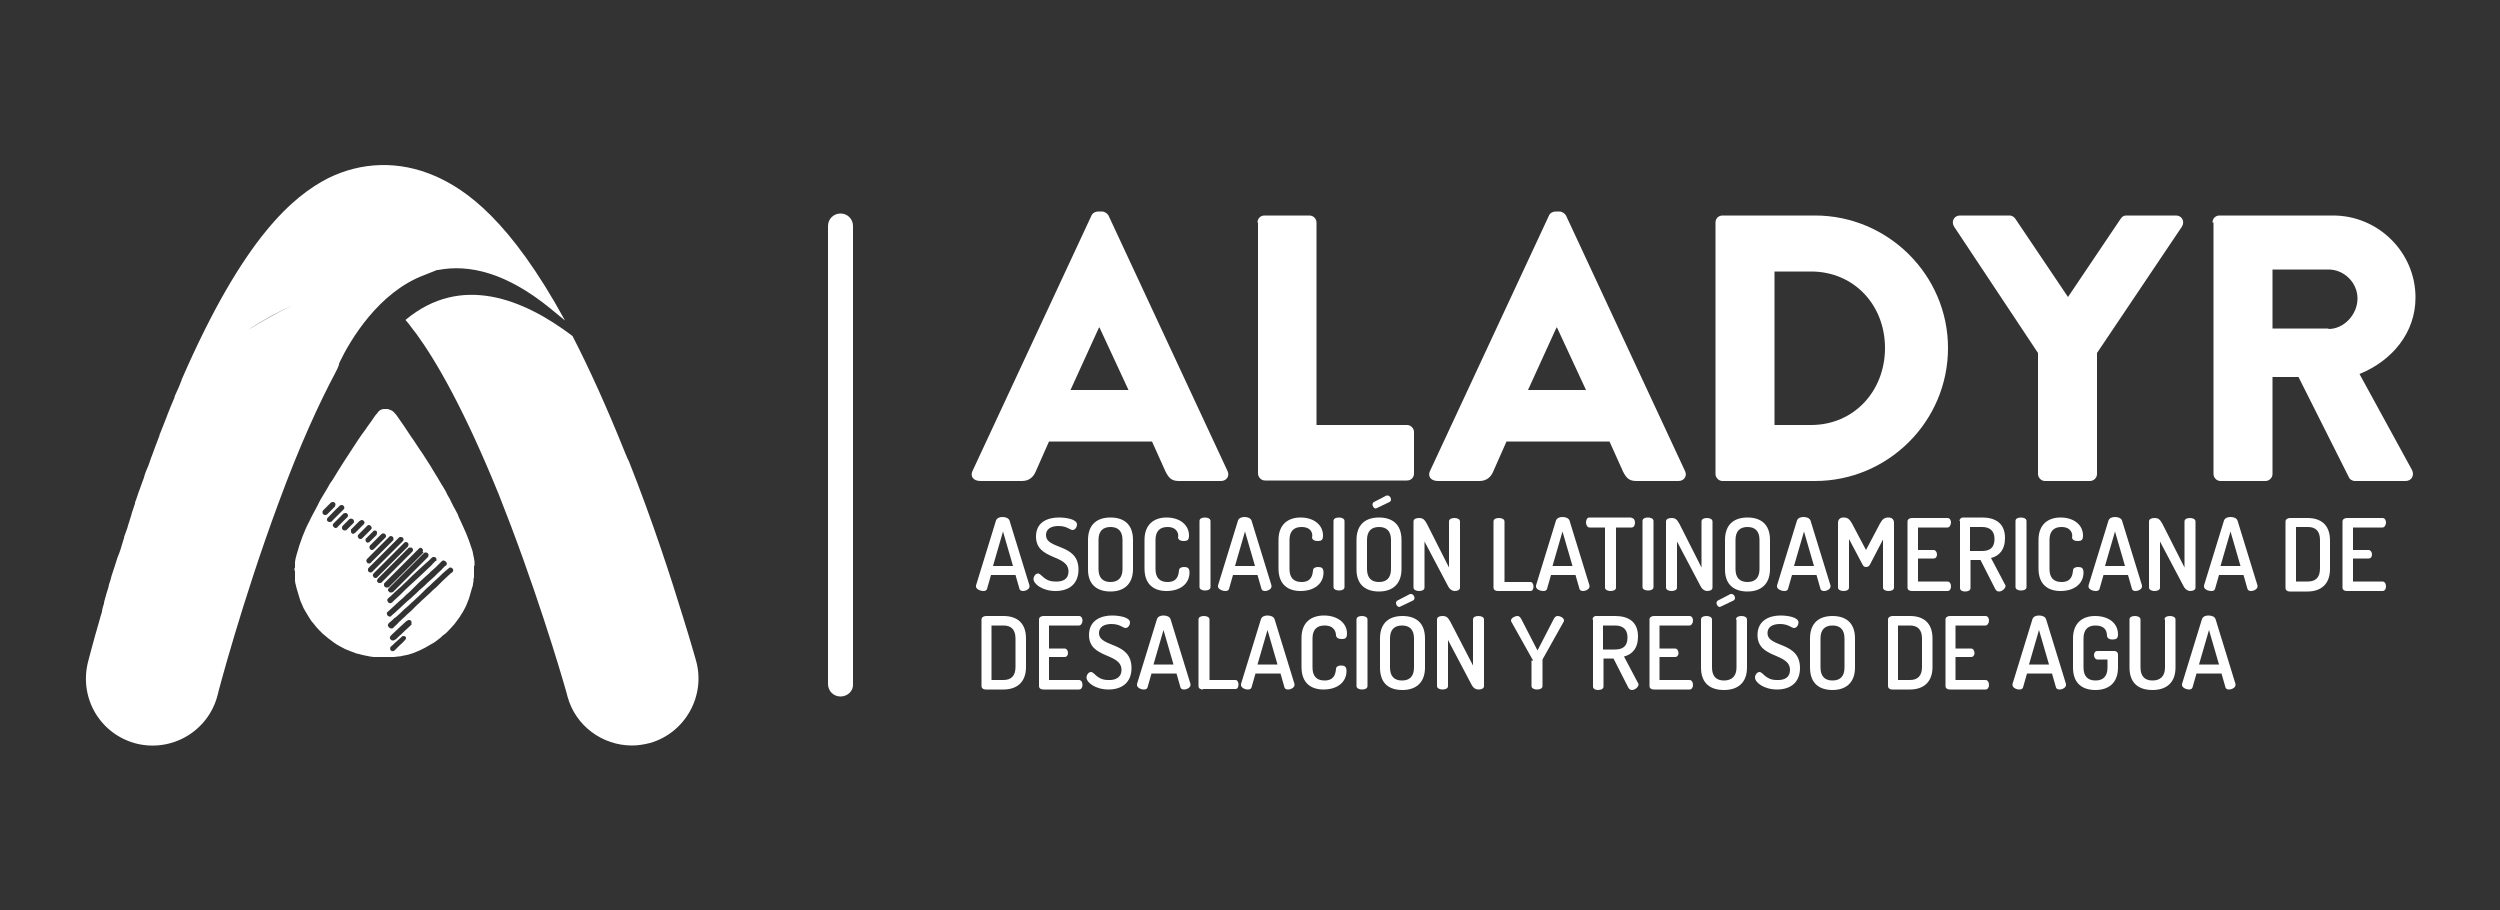 <?xml version="1.0" encoding="UTF-8"?> <!-- Generator: Adobe Illustrator 24.1.2, SVG Export Plug-In . SVG Version: 6.00 Build 0) --> <svg xmlns="http://www.w3.org/2000/svg" xmlns:xlink="http://www.w3.org/1999/xlink" version="1.1" id="Capa_1" x="0px" y="0px" viewBox="0 0 500 182" style="enable-background:new 0 0 500 182;" xml:space="preserve"><rect x="0" y="0" width="500" height="182" fill="#333333" stroke="none"/> <style type="text/css"> .st0{fill:#FFFFFF;} </style> <g> <g> <g> <path class="st0" d="M87.4,54c0.1,0,0.1,0,0.2,0c6.2-1.2,13.7,0.5,22.6,7.8c1,0.8,1.9,1.6,2.8,2.3c-11-20.1-19.8-26.2-26-28.9 c-7.1-3.1-14.7-2.9-21.5,0.5C58.8,39.2,48.8,47.2,36.3,76c0,0,0,0,0,0l0,0c0,0,0,0.1,0,0.1c-0.4,1-0.8,2-1.3,3c0,0,0,0,0,0 c0,0.1-0.1,0.2-0.1,0.3c0,0,0,0,0,0.1c-0.5,1.1-0.9,2.2-1.4,3.4c0,0.1-0.1,0.2-0.1,0.3c-0.4,1.1-0.9,2.2-1.3,3.3 c-0.1,0.2-0.2,0.4-0.2,0.6c-0.5,1.3-1,2.6-1.5,4c-0.3,0.7-0.5,1.5-0.8,2.2c-0.1,0.2-0.2,0.5-0.3,0.7c-0.2,0.5-0.4,1-0.5,1.5 c-0.1,0.3-0.2,0.5-0.3,0.8c-0.2,0.5-0.3,0.9-0.5,1.4c-0.1,0.3-0.2,0.5-0.3,0.8c-0.2,0.5-0.3,1-0.5,1.5c-0.1,0.2-0.2,0.4-0.2,0.7 c-0.2,0.7-0.5,1.4-0.7,2.1c0,0,0,0.1,0,0.1c-0.2,0.6-0.4,1.3-0.6,1.9c-0.1,0.2-0.1,0.4-0.2,0.7c-0.2,0.5-0.3,0.9-0.5,1.4 c-0.1,0.2-0.2,0.5-0.2,0.7c-0.1,0.4-0.3,0.9-0.4,1.3c-0.1,0.2-0.1,0.4-0.2,0.7c-0.2,0.5-0.3,1-0.5,1.4c-0.1,0.2-0.1,0.3-0.2,0.5 c-0.4,1.3-0.8,2.5-1.2,3.7c0,0.1-0.1,0.3-0.1,0.4c-0.1,0.5-0.3,0.9-0.4,1.3c0,0.2-0.1,0.3-0.1,0.5c-0.1,0.4-0.3,0.9-0.4,1.3 c0,0.1-0.1,0.2-0.1,0.4c0,0.1-0.1,0.2-0.1,0.3l0,0c0,0.1-0.1,0.2-0.1,0.4c-0.1,0.3-0.2,0.6-0.2,0.8c0,0,0,0,0,0.1c0,0,0,0,0,0 c-0.2,0.5-0.3,1-0.4,1.5c0,0,0,0.1,0,0.1c-0.1,0.5-0.3,0.9-0.4,1.4c0,0,0,0,0,0c0,0,0,0,0,0c-1.5,5.1-2.3,8.4-2.4,8.7 c-1.8,7.2,2.4,14.4,9.6,16.3c7.1,1.8,14.4-2.4,16.3-9.6c0-0.2,4.9-18.8,12.2-38.5c4.3-11.7,8.2-20.1,11.4-26.1 c0-0.1,0.1-0.2,0.2-0.4c0,0,0,0,0,0c0-0.1,0.1-0.2,0.1-0.2c0,0,0,0,0,0c0,0,0,0,0,0c0.1-0.2,0.2-0.4,0.3-0.7 c0-0.1,0.1-0.2,0.1-0.3c0,0,0-0.1,0-0.1c0-0.1,0.1-0.2,0.1-0.3c2.1-4.4,7.8-14.1,17-17.5L87.4,54z M49.6,66c3-2,6-3.6,9-5 C55.3,62.6,52.3,64.3,49.6,66z"></path> <path class="st0" d="M139.2,132.1c-0.1-0.3-1-3.6-2.6-8.7l0,0c-2.3-7.5-6-19-10.8-31.1c0,0,0,0,0,0c-0.1-0.2-0.2-0.4-0.3-0.6 c0,0,0,0,0,0l0,0c-0.2-0.4-0.3-0.8-0.5-1.2c-3.7-9.2-7.2-16.9-10.5-23.3c-9.9-7.5-22.3-12.4-33.3-3.3l0,0L81.1,64l0.6,0.7 c0.5,0.7,1.3,1.7,1.6,2.1c0,0,0,0,0,0c4,5.5,9.6,15.2,16.5,32.2c0.8,2.1,1.6,4.1,2.4,6.2c6.8,18,11.3,33.9,11.3,34.1 c1.6,5.9,7,9.8,12.9,9.8c1.2,0,2.4-0.2,3.6-0.5C137,146.6,141.2,139.2,139.2,132.1z"></path> </g> </g> <g> <g> <path class="st0" d="M194.5,94.2l23.8-51.1c0.2-0.5,0.8-0.8,1.3-0.8h0.8c0.5,0,1.1,0.4,1.3,0.8l23.8,51.1c0.5,1-0.2,2-1.3,2h-8.4 c-1.4,0-2-0.5-2.7-1.9l-2.7-6h-20.6l-2.7,6.1c-0.4,0.9-1.2,1.8-2.7,1.8h-8.3C194.6,96.2,194,95.2,194.5,94.2z M225.7,78 l-5.8-12.5h-0.1L214.1,78H225.7z"></path> <path class="st0" d="M251.5,44.5c0-0.8,0.6-1.4,1.4-1.4h9c0.8,0,1.4,0.7,1.4,1.4V85h18.1c0.8,0,1.4,0.7,1.4,1.4v8.3 c0,0.8-0.6,1.4-1.4,1.4H253c-0.8,0-1.4-0.7-1.4-1.4V44.5z"></path> <path class="st0" d="M286,94.2l23.8-51.1c0.2-0.5,0.8-0.8,1.3-0.8h0.8c0.5,0,1.1,0.4,1.3,0.8l23.8,51.1c0.5,1-0.2,2-1.3,2h-8.4 c-1.4,0-2-0.5-2.7-1.9l-2.7-6h-20.6l-2.7,6.1c-0.4,0.9-1.2,1.8-2.7,1.8h-8.3C286.1,96.2,285.5,95.2,286,94.2z M317.2,78 l-5.8-12.5h-0.1L305.6,78H317.2z"></path> <path class="st0" d="M343.1,44.5c0-0.8,0.6-1.4,1.4-1.4h18.5c14.6,0,26.6,11.9,26.6,26.5c0,14.7-12,26.6-26.6,26.6h-18.5 c-0.8,0-1.4-0.7-1.4-1.4V44.5z M362.2,85c8.6,0,14.8-6.8,14.8-15.4c0-8.6-6.2-15.3-14.8-15.3h-7.3V85H362.2z"></path> <path class="st0" d="M407.6,70.6l-16.8-25.3c-0.6-1,0-2.2,1.2-2.2h9.9c0.6,0,1,0.4,1.2,0.7l10.5,15.6l10.5-15.6 c0.2-0.3,0.5-0.7,1.2-0.7h9.9c1.2,0,1.8,1.2,1.2,2.2l-17,25.3v24.2c0,0.8-0.7,1.4-1.4,1.4h-9c-0.8,0-1.4-0.7-1.4-1.4V70.6z"></path> <path class="st0" d="M442.5,44.5c0-0.8,0.6-1.4,1.4-1.4h22.7c9.1,0,16.5,7.4,16.5,16.4c0,7-4.6,12.6-11.2,15.3L482.4,94 c0.5,1,0,2.2-1.3,2.2H471c-0.6,0-1.1-0.4-1.2-0.7l-10.1-20.1h-5.2v19.4c0,0.8-0.7,1.4-1.4,1.4h-9c-0.8,0-1.4-0.7-1.4-1.4V44.5z M465.7,65.8c3.1,0,5.8-2.9,5.8-6.1c0-3.2-2.7-5.8-5.8-5.8h-11.2v11.8H465.7z"></path> </g> <g> <path class="st0" d="M195.2,117.3c0-0.1,0-0.1,0-0.2l4-13c0.2-0.5,0.7-0.7,1.3-0.7c0.6,0,1.2,0.2,1.4,0.7l4,13c0,0.1,0,0.1,0,0.2 c0,0.5-0.7,0.9-1.3,0.9c-0.3,0-0.6-0.1-0.7-0.4l-0.8-2.8h-4.9l-0.8,2.8c-0.1,0.3-0.4,0.4-0.7,0.4 C196,118.2,195.2,117.8,195.2,117.3z M202.6,113.2l-2-6.9l-2,6.9H202.6z"></path> <path class="st0" d="M213.7,114.3c0-3.5-6.5-2.2-6.5-7c0-3,2.5-3.8,4.6-3.8c1.3,0,3.6,0.3,3.6,1.4c0,0.4-0.3,1.1-0.9,1.1 c-0.5,0-1.1-0.8-2.8-0.8c-1.5,0-2.5,0.6-2.5,1.8c0,3,6.5,1.6,6.5,6.9c0,2.9-1.9,4.3-4.6,4.3c-2.6,0-4.4-1.4-4.4-2.4 c0-0.5,0.4-1.1,0.9-1.1c0.7,0,1.2,1.6,3.4,1.6C212.6,116.4,213.7,115.8,213.7,114.3z"></path> <path class="st0" d="M217.6,113.9V108c0-3.2,1.9-4.5,4.5-4.5c2.5,0,4.5,1.2,4.5,4.5v5.8c0,3.2-2,4.5-4.5,4.5 C219.6,118.3,217.6,117.1,217.6,113.9z M224.5,108c0-1.8-0.9-2.6-2.4-2.6c-1.5,0-2.4,0.8-2.4,2.6v5.8c0,1.8,0.9,2.6,2.4,2.6 c1.5,0,2.4-0.8,2.4-2.6V108z"></path> <path class="st0" d="M233.5,105.4c-1.5,0-2.4,0.8-2.4,2.6v5.8c0,1.8,0.9,2.6,2.4,2.6c2,0,2.2-1.4,2.3-2.3c0-0.5,0.5-0.7,1-0.7 c0.7,0,1.1,0.2,1.1,1.1c0,2.2-1.8,3.7-4.6,3.7c-2.4,0-4.4-1.2-4.4-4.5V108c0-3.2,2-4.5,4.4-4.5c2.7,0,4.5,1.5,4.5,3.6 c0,0.9-0.3,1.1-1.1,1.1c-0.6,0-1-0.2-1.1-0.7C235.8,106.9,235.5,105.4,233.5,105.4z"></path> <path class="st0" d="M239.9,104.2c0-0.5,0.5-0.7,1.1-0.7c0.5,0,1.1,0.2,1.1,0.7v13.2c0,0.5-0.5,0.7-1.1,0.7 c-0.5,0-1.1-0.2-1.1-0.7V104.2z"></path> <path class="st0" d="M243.6,117.3c0-0.1,0-0.1,0-0.2l4-13c0.2-0.5,0.7-0.7,1.3-0.7c0.6,0,1.2,0.2,1.4,0.7l4,13c0,0.1,0,0.1,0,0.2 c0,0.5-0.7,0.9-1.3,0.9c-0.3,0-0.6-0.1-0.7-0.4l-0.8-2.8h-4.9l-0.8,2.8c-0.1,0.3-0.4,0.4-0.7,0.4 C244.4,118.2,243.6,117.8,243.6,117.3z M251,113.2l-2-6.9l-2,6.9H251z"></path> <path class="st0" d="M260.3,105.4c-1.5,0-2.4,0.8-2.4,2.6v5.8c0,1.8,0.9,2.6,2.4,2.6c2,0,2.2-1.4,2.3-2.3c0-0.5,0.5-0.7,1-0.7 c0.7,0,1.1,0.2,1.1,1.1c0,2.2-1.8,3.7-4.6,3.7c-2.4,0-4.4-1.2-4.4-4.5V108c0-3.2,2-4.5,4.4-4.5c2.7,0,4.5,1.5,4.5,3.6 c0,0.9-0.3,1.1-1.1,1.1c-0.6,0-1-0.2-1.1-0.7C262.6,106.9,262.4,105.4,260.3,105.4z"></path> <path class="st0" d="M266.7,104.2c0-0.5,0.5-0.7,1.1-0.7c0.5,0,1.1,0.2,1.1,0.7v13.2c0,0.5-0.5,0.7-1.1,0.7 c-0.5,0-1.1-0.2-1.1-0.7V104.2z"></path> <path class="st0" d="M271.3,113.9V108c0-3.2,1.9-4.5,4.5-4.5c2.5,0,4.5,1.2,4.5,4.5v5.8c0,3.2-2,4.5-4.5,4.5 C273.3,118.3,271.3,117.1,271.3,113.9z M278.2,108c0-1.8-0.9-2.6-2.4-2.6c-1.5,0-2.4,0.8-2.4,2.6v5.8c0,1.8,0.9,2.6,2.4,2.6 c1.5,0,2.4-0.8,2.4-2.6V108z M275.4,101.6c-0.1,0-0.2,0.1-0.2,0.1c-0.4,0-0.7-0.4-0.7-0.8c0-0.2,0.1-0.4,0.3-0.5l2.5-1.3 c0.1,0,0.2,0,0.2,0c0.4,0,0.7,0.4,0.7,0.8c0,0.2-0.1,0.4-0.3,0.5L275.4,101.6z"></path> <path class="st0" d="M289.7,117.4l-4.8-9.1v9.2c0,0.5-0.5,0.7-1.1,0.7c-0.5,0-1.1-0.2-1.1-0.7v-13.2c0-0.5,0.5-0.7,1.1-0.7 c0.8,0,1.1,0.3,1.6,1.2l4.4,8.7v-9.2c0-0.5,0.5-0.7,1.1-0.7c0.5,0,1.1,0.2,1.1,0.7v13.2c0,0.5-0.5,0.7-1.1,0.7 C290.5,118.2,290,117.9,289.7,117.4z"></path> <path class="st0" d="M299.6,118.2c-0.5,0-0.9-0.2-0.9-0.7v-13.2c0-0.5,0.5-0.7,1.1-0.7c0.5,0,1.1,0.2,1.1,0.7v12.1h5.2 c0.4,0,0.6,0.5,0.6,0.9c0,0.5-0.2,0.9-0.6,0.9H299.6z"></path> <path class="st0" d="M307.2,117.3c0-0.1,0-0.1,0-0.2l4-13c0.2-0.5,0.7-0.7,1.3-0.7c0.6,0,1.2,0.2,1.4,0.7l4,13c0,0.1,0,0.1,0,0.2 c0,0.5-0.7,0.9-1.3,0.9c-0.3,0-0.6-0.1-0.7-0.4l-0.8-2.8h-4.9l-0.8,2.8c-0.1,0.3-0.4,0.4-0.7,0.4 C307.9,118.2,307.2,117.8,307.2,117.3z M314.5,113.2l-2-6.9l-2,6.9H314.5z"></path> <path class="st0" d="M326.3,103.6c0.5,0,0.7,0.5,0.7,0.9c0,0.5-0.2,1-0.7,1h-3.1v12c0,0.5-0.5,0.7-1.1,0.7 c-0.5,0-1.1-0.2-1.1-0.7v-12h-3.1c-0.4,0-0.7-0.5-0.7-1c0-0.5,0.2-1,0.7-1H326.3z"></path> <path class="st0" d="M328.5,104.2c0-0.5,0.5-0.7,1.1-0.7c0.5,0,1.1,0.2,1.1,0.7v13.2c0,0.5-0.5,0.7-1.1,0.7 c-0.5,0-1.1-0.2-1.1-0.7V104.2z"></path> <path class="st0" d="M340.2,117.4l-4.8-9.1v9.2c0,0.5-0.5,0.7-1.1,0.7c-0.5,0-1.1-0.2-1.1-0.7v-13.2c0-0.5,0.5-0.7,1.1-0.7 c0.8,0,1.1,0.3,1.6,1.2l4.4,8.7v-9.2c0-0.5,0.5-0.7,1.1-0.7c0.5,0,1.1,0.2,1.1,0.7v13.2c0,0.5-0.5,0.7-1.1,0.7 C341,118.2,340.5,117.9,340.2,117.4z"></path> <path class="st0" d="M345,113.9V108c0-3.2,1.9-4.5,4.5-4.5c2.5,0,4.5,1.2,4.5,4.5v5.8c0,3.2-2,4.5-4.5,4.5 C347,118.3,345,117.1,345,113.9z M351.9,108c0-1.8-0.9-2.6-2.4-2.6c-1.5,0-2.4,0.8-2.4,2.6v5.8c0,1.8,0.9,2.6,2.4,2.6 c1.5,0,2.4-0.8,2.4-2.6V108z"></path> <path class="st0" d="M355.4,117.3c0-0.1,0-0.1,0-0.2l4-13c0.2-0.5,0.7-0.7,1.3-0.7c0.6,0,1.2,0.2,1.4,0.7l4,13c0,0.1,0,0.1,0,0.2 c0,0.5-0.7,0.9-1.3,0.9c-0.3,0-0.6-0.1-0.7-0.4l-0.8-2.8h-4.9l-0.8,2.8c-0.1,0.3-0.4,0.4-0.7,0.4 C356.2,118.2,355.4,117.8,355.4,117.3z M362.8,113.2l-2-6.9l-2,6.9H362.8z"></path> <path class="st0" d="M374,112.9c-0.2,0.4-0.5,0.5-0.8,0.5c-0.3,0-0.5-0.1-0.7-0.5l-2.7-5.1v9.7c0,0.5-0.5,0.7-1.1,0.7 c-0.5,0-1.1-0.2-1.1-0.7v-12.9c0-0.8,0.5-1.1,1.1-1.1c0.8,0,1.2,0.3,1.7,1.2l2.8,5.3l2.8-5.3c0.5-0.9,0.9-1.2,1.7-1.2 c0.6,0,1.1,0.3,1.1,1.1v12.9c0,0.5-0.5,0.7-1.1,0.7c-0.5,0-1.1-0.2-1.1-0.7v-9.6L374,112.9z"></path> <path class="st0" d="M383.6,110h3.1c0.4,0,0.7,0.4,0.7,0.9c0,0.4-0.2,0.8-0.7,0.8h-3.1v4.6h5.9c0.4,0,0.7,0.4,0.7,1 c0,0.4-0.2,0.9-0.7,0.9h-7.1c-0.5,0-0.9-0.2-0.9-0.7v-13.2c0-0.5,0.5-0.7,0.9-0.7h7.1c0.5,0,0.7,0.5,0.7,0.9c0,0.5-0.3,1-0.7,1 h-5.9V110z"></path> <path class="st0" d="M391.9,104.2c0-0.4,0.3-0.7,0.7-0.7h3.8c2.5,0,4.6,1,4.6,4.1c0,2.4-1.2,3.6-2.8,4l2.8,5.3 c0.1,0.1,0.1,0.2,0.1,0.3c0,0.5-0.7,1.1-1.3,1.1c-0.4,0-0.6-0.2-0.8-0.6l-2.9-5.7h-2v5.6c0,0.5-0.5,0.7-1.1,0.7 c-0.5,0-1-0.2-1-0.7V104.2z M394,105.4v4.8h2.4c1.5,0,2.5-0.6,2.5-2.4c0-1.7-1-2.4-2.5-2.4H394z"></path> <path class="st0" d="M403.1,104.2c0-0.5,0.5-0.7,1.1-0.7c0.5,0,1.1,0.2,1.1,0.7v13.2c0,0.5-0.5,0.7-1.1,0.7 c-0.5,0-1.1-0.2-1.1-0.7V104.2z"></path> <path class="st0" d="M412.3,105.4c-1.5,0-2.4,0.8-2.4,2.6v5.8c0,1.8,0.9,2.6,2.4,2.6c2,0,2.2-1.4,2.3-2.3c0-0.5,0.5-0.7,1-0.7 c0.7,0,1.1,0.2,1.1,1.1c0,2.2-1.8,3.7-4.6,3.7c-2.4,0-4.4-1.2-4.4-4.5V108c0-3.2,2-4.5,4.4-4.5c2.7,0,4.5,1.5,4.5,3.6 c0,0.9-0.3,1.1-1.1,1.1c-0.6,0-1-0.2-1.1-0.7C414.6,106.9,414.3,105.4,412.3,105.4z"></path> <path class="st0" d="M417.7,117.3c0-0.1,0-0.1,0-0.2l4-13c0.2-0.5,0.7-0.7,1.3-0.7c0.6,0,1.2,0.2,1.4,0.7l4,13c0,0.1,0,0.1,0,0.2 c0,0.5-0.7,0.9-1.3,0.9c-0.3,0-0.6-0.1-0.7-0.4l-0.8-2.8h-4.9l-0.8,2.8c-0.1,0.3-0.4,0.4-0.7,0.4 C418.4,118.2,417.7,117.8,417.7,117.3z M425,113.2l-2-6.9l-2,6.9H425z"></path> <path class="st0" d="M436.8,117.4l-4.8-9.1v9.2c0,0.5-0.5,0.7-1.1,0.7c-0.5,0-1.1-0.2-1.1-0.7v-13.2c0-0.5,0.5-0.7,1.1-0.7 c0.8,0,1.1,0.3,1.6,1.2l4.4,8.7v-9.2c0-0.5,0.5-0.7,1.1-0.7c0.5,0,1.1,0.2,1.1,0.7v13.2c0,0.5-0.5,0.7-1.1,0.7 C437.6,118.2,437.1,117.9,436.8,117.4z"></path> <path class="st0" d="M440.8,117.3c0-0.1,0-0.1,0-0.2l4-13c0.2-0.5,0.7-0.7,1.3-0.7c0.6,0,1.2,0.2,1.4,0.7l4,13c0,0.1,0,0.1,0,0.2 c0,0.5-0.7,0.9-1.3,0.9c-0.3,0-0.6-0.1-0.7-0.4l-0.8-2.8h-4.9l-0.8,2.8c-0.1,0.3-0.4,0.4-0.7,0.4 C441.5,118.2,440.8,117.8,440.8,117.3z M448.1,113.2l-2-6.9l-2,6.9H448.1z"></path> <path class="st0" d="M461.5,103.6c2.5,0,4.5,1.2,4.5,4.5v5.7c0,3.2-2,4.5-4.5,4.5H458c-0.6,0-0.9-0.3-0.9-0.7v-13.3 c0-0.4,0.4-0.7,0.9-0.7H461.5z M459.2,105.4v10.9h2.4c1.5,0,2.4-0.8,2.4-2.6V108c0-1.8-0.9-2.6-2.4-2.6H459.2z"></path> <path class="st0" d="M470.6,110h3.1c0.4,0,0.7,0.4,0.7,0.9c0,0.4-0.2,0.8-0.7,0.8h-3.1v4.6h5.9c0.4,0,0.7,0.4,0.7,1 c0,0.4-0.2,0.9-0.7,0.9h-7.1c-0.5,0-0.9-0.2-0.9-0.7v-13.2c0-0.5,0.5-0.7,0.9-0.7h7.1c0.5,0,0.7,0.5,0.7,0.9c0,0.5-0.3,1-0.7,1 h-5.9V110z"></path> </g> <g> <g> <path class="st0" d="M200.7,123.2c2.5,0,4.5,1.2,4.5,4.5v5.7c0,3.2-2,4.5-4.5,4.5h-3.5c-0.6,0-0.9-0.3-0.9-0.7v-13.3 c0-0.4,0.4-0.7,0.9-0.7H200.7z M198.3,125.1V136h2.4c1.5,0,2.4-0.8,2.4-2.6v-5.7c0-1.8-0.9-2.6-2.4-2.6H198.3z"></path> <path class="st0" d="M209.8,129.7h3.1c0.4,0,0.7,0.4,0.7,0.9c0,0.4-0.2,0.8-0.7,0.8h-3.1v4.6h6c0.4,0,0.7,0.4,0.7,1 c0,0.4-0.2,0.9-0.7,0.9h-7.1c-0.5,0-0.9-0.2-0.9-0.7v-13.3c0-0.5,0.5-0.7,0.9-0.7h7.1c0.5,0,0.7,0.5,0.7,0.9c0,0.5-0.3,1-0.7,1 h-6V129.7z"></path> <path class="st0" d="M224.3,134c0-3.5-6.5-2.2-6.5-7c0-3,2.5-3.9,4.6-3.9c1.3,0,3.6,0.3,3.6,1.4c0,0.4-0.3,1.1-0.9,1.1 c-0.5,0-1.1-0.8-2.8-0.8c-1.5,0-2.5,0.6-2.5,1.8c0,3,6.5,1.6,6.5,7c0,2.9-1.9,4.3-4.6,4.3c-2.6,0-4.4-1.4-4.4-2.4 c0-0.5,0.4-1.1,0.9-1.1c0.7,0,1.2,1.6,3.4,1.6C223.2,136.1,224.3,135.4,224.3,134z"></path> <path class="st0" d="M227.4,137c0-0.1,0-0.1,0-0.2l4-13c0.2-0.5,0.7-0.7,1.3-0.7c0.6,0,1.2,0.2,1.4,0.7l4,13c0,0.1,0,0.1,0,0.2 c0,0.5-0.7,0.9-1.3,0.9c-0.3,0-0.6-0.1-0.7-0.4l-0.8-2.8h-5l-0.8,2.8c-0.1,0.3-0.4,0.4-0.7,0.4 C228.1,137.9,227.4,137.5,227.4,137z M234.7,132.9l-2-6.9l-2,6.9H234.7z"></path> <path class="st0" d="M240.6,137.9c-0.5,0-0.9-0.2-0.9-0.7v-13.3c0-0.5,0.5-0.7,1.1-0.7c0.5,0,1.1,0.2,1.1,0.7V136h5.2 c0.4,0,0.6,0.5,0.6,0.9c0,0.5-0.2,0.9-0.6,0.9H240.6z"></path> <path class="st0" d="M248.2,137c0-0.1,0-0.1,0-0.2l4-13c0.2-0.5,0.7-0.7,1.3-0.7c0.6,0,1.2,0.2,1.4,0.7l4,13c0,0.1,0,0.1,0,0.2 c0,0.5-0.7,0.9-1.3,0.9c-0.3,0-0.6-0.1-0.7-0.4l-0.8-2.8h-5l-0.8,2.8c-0.1,0.3-0.4,0.4-0.7,0.4 C248.9,137.9,248.2,137.5,248.2,137z M255.5,132.9l-2-6.9l-2,6.9H255.5z"></path> <path class="st0" d="M264.9,125.1c-1.5,0-2.4,0.8-2.4,2.6v5.8c0,1.8,0.9,2.6,2.4,2.6c2,0,2.2-1.4,2.3-2.3c0-0.5,0.5-0.7,1-0.7 c0.7,0,1.1,0.2,1.1,1.1c0,2.2-1.8,3.7-4.6,3.7c-2.4,0-4.4-1.2-4.4-4.5v-5.8c0-3.2,2-4.5,4.5-4.5c2.7,0,4.6,1.5,4.6,3.6 c0,0.9-0.3,1.1-1.1,1.1c-0.6,0-1-0.2-1.1-0.7C267.2,126.6,267,125.1,264.9,125.1z"></path> <path class="st0" d="M271.3,123.9c0-0.5,0.5-0.7,1.1-0.7c0.5,0,1.1,0.2,1.1,0.7v13.3c0,0.5-0.5,0.7-1.1,0.7 c-0.5,0-1.1-0.2-1.1-0.7V123.9z"></path> <path class="st0" d="M276,133.5v-5.8c0-3.2,1.9-4.5,4.5-4.5c2.5,0,4.5,1.2,4.5,4.5v5.8c0,3.2-2,4.5-4.5,4.5 C277.9,138,276,136.8,276,133.5z M282.8,127.7c0-1.8-0.9-2.6-2.4-2.6c-1.5,0-2.4,0.8-2.4,2.6v5.8c0,1.8,0.9,2.6,2.4,2.6 c1.5,0,2.4-0.8,2.4-2.6V127.7z M280.1,121.3c-0.1,0-0.2,0.1-0.2,0.1c-0.4,0-0.7-0.4-0.7-0.8c0-0.2,0.1-0.4,0.3-0.5l2.5-1.3 c0.1,0,0.2,0,0.2,0c0.4,0,0.7,0.4,0.7,0.8c0,0.2-0.1,0.4-0.3,0.5L280.1,121.3z"></path> <path class="st0" d="M294.4,137.1l-4.8-9.1v9.2c0,0.5-0.5,0.7-1.1,0.7c-0.5,0-1.1-0.2-1.1-0.7v-13.3c0-0.5,0.5-0.7,1.1-0.7 c0.8,0,1.1,0.3,1.6,1.2l4.5,8.7v-9.2c0-0.5,0.5-0.7,1.1-0.7c0.5,0,1.1,0.2,1.1,0.7v13.3c0,0.5-0.5,0.7-1.1,0.7 C295.1,137.9,294.7,137.6,294.4,137.1z"></path> <path class="st0" d="M306.6,132.1c0-0.1,0-0.2-0.1-0.2l-4.2-7.5c-0.1-0.1-0.1-0.2-0.1-0.3c0-0.5,0.8-0.9,1.3-0.9 c0.3,0,0.5,0.2,0.7,0.5l3.3,6.4l3.3-6.4c0.2-0.3,0.4-0.5,0.7-0.5c0.6,0,1.3,0.4,1.3,0.9c0,0.1,0,0.2-0.1,0.3l-4.2,7.5 c0,0.1,0,0.1,0,0.2v5.1c0,0.5-0.5,0.7-1.1,0.7c-0.5,0-1.1-0.2-1.1-0.7V132.1z"></path> <path class="st0" d="M318.5,123.9c0-0.4,0.3-0.7,0.7-0.7h3.8c2.5,0,4.6,1,4.6,4.1c0,2.4-1.2,3.6-2.8,4l2.8,5.3 c0.1,0.1,0.1,0.2,0.1,0.3c0,0.5-0.7,1.1-1.3,1.1c-0.4,0-0.6-0.2-0.8-0.6l-2.9-5.7h-2v5.6c0,0.5-0.5,0.7-1.1,0.7 c-0.5,0-1-0.2-1-0.7V123.9z M320.6,125.1v4.8h2.4c1.5,0,2.5-0.6,2.5-2.4c0-1.7-1-2.4-2.5-2.4H320.6z"></path> <path class="st0" d="M331.9,129.7h3.1c0.4,0,0.7,0.4,0.7,0.9c0,0.4-0.2,0.8-0.7,0.8h-3.1v4.6h6c0.4,0,0.7,0.4,0.7,1 c0,0.4-0.2,0.9-0.7,0.9h-7.1c-0.5,0-0.9-0.2-0.9-0.7v-13.3c0-0.5,0.5-0.7,0.9-0.7h7.1c0.5,0,0.7,0.5,0.7,0.9c0,0.5-0.3,1-0.7,1 h-6V129.7z"></path> <path class="st0" d="M347.2,123.9c0-0.5,0.5-0.7,1.1-0.7c0.5,0,1.1,0.2,1.1,0.7v9.6c0,3.2-2,4.5-4.6,4.5c-2.6,0-4.6-1.2-4.6-4.5 v-9.6c0-0.5,0.5-0.7,1.1-0.7c0.5,0,1.1,0.2,1.1,0.7v9.6c0,1.8,0.9,2.6,2.4,2.6c1.5,0,2.5-0.8,2.5-2.6V123.9z M344.2,121.3 c-0.1,0-0.2,0.1-0.2,0.1c-0.4,0-0.7-0.4-0.7-0.8c0-0.2,0.1-0.4,0.3-0.5l2.5-1.3c0.1,0,0.2,0,0.2,0c0.4,0,0.7,0.4,0.7,0.8 c0,0.2-0.1,0.4-0.3,0.5L344.2,121.3z"></path> <path class="st0" d="M358,134c0-3.5-6.5-2.2-6.5-7c0-3,2.5-3.9,4.6-3.9c1.3,0,3.6,0.3,3.6,1.4c0,0.4-0.3,1.1-0.9,1.1 c-0.5,0-1.1-0.8-2.8-0.8c-1.5,0-2.5,0.6-2.5,1.8c0,3,6.5,1.6,6.5,7c0,2.9-1.9,4.3-4.6,4.3c-2.6,0-4.4-1.4-4.4-2.4 c0-0.5,0.4-1.1,0.9-1.1c0.7,0,1.2,1.6,3.4,1.6C357,136.1,358,135.4,358,134z"></path> <path class="st0" d="M362,133.5v-5.8c0-3.2,1.9-4.5,4.5-4.5c2.5,0,4.5,1.2,4.5,4.5v5.8c0,3.2-2,4.5-4.5,4.5 C364,138,362,136.8,362,133.5z M368.9,127.7c0-1.8-0.9-2.6-2.4-2.6c-1.5,0-2.4,0.8-2.4,2.6v5.8c0,1.8,0.9,2.6,2.4,2.6 c1.5,0,2.4-0.8,2.4-2.6V127.7z"></path> <path class="st0" d="M382,123.2c2.5,0,4.5,1.2,4.5,4.5v5.7c0,3.2-2,4.5-4.5,4.5h-3.5c-0.6,0-0.9-0.3-0.9-0.7v-13.3 c0-0.4,0.4-0.7,0.9-0.7H382z M379.6,125.1V136h2.4c1.5,0,2.4-0.8,2.4-2.6v-5.7c0-1.8-0.9-2.6-2.4-2.6H379.6z"></path> <path class="st0" d="M391.1,129.7h3.1c0.4,0,0.7,0.4,0.7,0.9c0,0.4-0.2,0.8-0.7,0.8h-3.1v4.6h6c0.4,0,0.7,0.4,0.7,1 c0,0.4-0.2,0.9-0.7,0.9h-7.1c-0.5,0-0.9-0.2-0.9-0.7v-13.3c0-0.5,0.5-0.7,0.9-0.7h7.1c0.5,0,0.7,0.5,0.7,0.9c0,0.5-0.3,1-0.7,1 h-6V129.7z"></path> <path class="st0" d="M402.5,137c0-0.1,0-0.1,0-0.2l4-13c0.2-0.5,0.7-0.7,1.3-0.7c0.6,0,1.2,0.2,1.4,0.7l4,13c0,0.1,0,0.1,0,0.2 c0,0.5-0.7,0.9-1.3,0.9c-0.3,0-0.6-0.1-0.7-0.4l-0.8-2.8h-5l-0.8,2.8c-0.1,0.3-0.4,0.4-0.7,0.4 C403.2,137.9,402.5,137.5,402.5,137z M409.8,132.9l-2-6.9l-2,6.9H409.8z"></path> <path class="st0" d="M419.1,125.1c-1.5,0-2.4,0.8-2.4,2.6v5.8c0,1.8,0.9,2.6,2.4,2.6c1.5,0,2.4-0.8,2.4-2.6v-1.6h-2 c-0.4,0-0.7-0.4-0.7-0.9c0-0.4,0.2-0.8,0.7-0.8h3.4c0.4,0,0.7,0.3,0.7,0.7v2.6c0,3.2-2,4.5-4.5,4.5c-2.5,0-4.5-1.2-4.5-4.5v-5.8 c0-3.2,2-4.5,4.4-4.5c2.7,0,4.6,1.4,4.6,3.7c0,0.8-0.4,1-1.1,1c-0.6,0-1-0.2-1.1-0.7C421.4,126.1,420.9,125.1,419.1,125.1z"></path> <path class="st0" d="M432.9,123.9c0-0.5,0.5-0.7,1.1-0.7c0.5,0,1.1,0.2,1.1,0.7v9.6c0,3.2-2,4.5-4.6,4.5c-2.6,0-4.6-1.2-4.6-4.5 v-9.6c0-0.5,0.5-0.7,1.1-0.7c0.5,0,1.1,0.2,1.1,0.7v9.6c0,1.8,0.9,2.6,2.4,2.6c1.5,0,2.5-0.8,2.5-2.6V123.9z"></path> <path class="st0" d="M436.4,137c0-0.1,0-0.1,0-0.2l4-13c0.2-0.5,0.7-0.7,1.3-0.7c0.6,0,1.2,0.2,1.4,0.7l4,13c0,0.1,0,0.1,0,0.2 c0,0.5-0.7,0.9-1.3,0.9c-0.3,0-0.6-0.1-0.7-0.4l-0.8-2.8h-5l-0.8,2.8c-0.1,0.3-0.4,0.4-0.7,0.4 C437.2,137.9,436.4,137.5,436.4,137z M443.8,132.9l-2-6.9l-2,6.9H443.8z"></path> </g> </g> </g> <g> <path class="st0" d="M168.1,139.3c-1.4,0-2.5-1.1-2.5-2.5V45.2c0-1.4,1.1-2.5,2.5-2.5c1.4,0,2.5,1.1,2.5,2.5v91.6 C170.7,138.2,169.5,139.3,168.1,139.3z"></path> </g> </g> <g> <path class="st0" d="M94.8,113.1c0,0.3,0,0.7,0,1c0,0.1,0,0.1,0,0.2c0,0.1,0,0.3,0,0.4c0,0.1,0,0.1,0,0.2c0,0.1,0,0.2,0,0.3 c0,0,0,0.1,0,0.1c0,0.2,0,0.3-0.1,0.5c0,0.1,0,0.3,0,0.4c0,0.2-0.1,0.4-0.1,0.6c0,0.3-0.1,0.5-0.2,0.8c-0.2,0.7-0.4,1.4-0.6,2.1 c-0.2,0.5-0.4,1-0.6,1.5c-0.3,0.5-0.5,1.1-0.9,1.6c-0.2,0.4-0.5,0.8-0.8,1.2c-0.4,0.6-0.9,1.2-1.5,1.8c-0.4,0.4-0.8,0.9-1.3,1.2 c-0.3,0.2-0.5,0.5-0.8,0.7c-0.5,0.4-1,0.8-1.6,1.1c-0.4,0.2-0.8,0.5-1.2,0.7c-0.4,0.2-0.8,0.4-1.2,0.6c-0.4,0.2-0.8,0.3-1.2,0.5 c-0.6,0.2-1.2,0.4-1.9,0.5c-0.4,0.1-0.8,0.2-1.2,0.2c-0.3,0-0.5,0.1-0.8,0.1c0,0,0,0-0.1,0c-0.2,0-0.4,0-0.6,0c0,0,0,0-0.1,0 c-0.1,0-0.1,0-0.2,0c-0.1,0-0.3,0-0.4,0c-0.1,0-0.1,0-0.2,0c-0.4,0-0.8,0-1.1,0c0,0-0.1,0-0.1,0c0,0-0.1,0-0.1,0 c-0.2,0-0.4,0-0.6,0c0,0,0,0-0.1,0c-0.2,0-0.3,0-0.5,0c-0.2,0-0.5-0.1-0.7-0.1c-0.3-0.1-0.7-0.1-1-0.2c-0.6-0.1-1.1-0.3-1.7-0.4 c-0.8-0.3-1.6-0.6-2.3-0.9c-0.7-0.4-1.4-0.7-2.1-1.2c-0.4-0.3-0.8-0.6-1.2-0.9c-0.4-0.3-0.8-0.7-1.2-1c-0.2-0.2-0.5-0.5-0.7-0.7 c-0.4-0.4-0.8-0.9-1.1-1.3c-0.4-0.4-0.7-0.9-1-1.4c-0.2-0.3-0.4-0.7-0.6-1c-0.1-0.2-0.3-0.5-0.4-0.7c-0.1-0.2-0.2-0.5-0.3-0.7 c-0.2-0.4-0.4-0.9-0.5-1.3c-0.2-0.7-0.4-1.3-0.6-2c-0.1-0.3-0.1-0.6-0.2-0.8c0-0.2-0.1-0.4-0.1-0.6c0-0.1,0-0.2,0-0.3 c0-0.2,0-0.3,0-0.5c0,0,0-0.1,0-0.1c0-0.1,0-0.1,0-0.2c0-0.1,0-0.2,0-0.3c0-0.1,0-0.2,0-0.3c0-0.1,0-0.1,0-0.2c0,0,0-0.1,0-0.1 c0,0,0,0-0.1-0.1c0-0.2,0-0.3,0-0.5c0,0,0.1,0,0.1-0.1c0,0,0-0.1,0-0.1c0-0.1,0-0.2,0-0.4c0,0,0-0.1,0-0.1c0-0.2,0-0.3,0-0.5 c0-0.2,0.1-0.4,0.1-0.6c0.1-0.3,0.1-0.5,0.2-0.8c0.2-0.7,0.4-1.4,0.6-2c0.2-0.6,0.4-1.1,0.6-1.7c0.4-1,0.8-2,1.3-2.9 c0.3-0.6,0.5-1.1,0.8-1.6c0.2-0.4,0.4-0.7,0.6-1.1c0.1-0.3,0.3-0.5,0.4-0.8c0.3-0.6,0.6-1.2,1-1.8c0.3-0.5,0.6-1,0.9-1.5 c0.3-0.6,0.6-1.1,1-1.6c0.4-0.6,0.7-1.2,1.1-1.8c0.4-0.6,0.8-1.3,1.2-1.9c0.5-0.8,1-1.5,1.5-2.3c0.9-1.4,1.8-2.8,2.8-4.1 c0.5-0.8,1.1-1.5,1.6-2.3c0.2-0.3,0.4-0.6,0.7-0.9c0.1-0.1,0.2-0.3,0.3-0.4c0.3-0.3,0.7-0.5,1.1-0.5c0.1,0,0.1,0,0.2,0 c0,0,0,0,0.1,0c0.1,0,0.1,0,0.2,0c0,0,0,0,0.1,0c0.1,0,0.3,0,0.4,0.1c0.5,0.1,0.9,0.4,1.2,0.8c0.1,0.1,0.1,0.1,0.2,0.2 c0.5,0.7,0.9,1.3,1.4,2c0.5,0.8,1.1,1.6,1.6,2.4c0.8,1.1,1.5,2.3,2.3,3.4c0.5,0.8,1.1,1.7,1.6,2.5c0.3,0.5,0.6,1,0.9,1.5 c0.6,0.9,1.1,1.9,1.7,2.8c0.3,0.5,0.6,1,0.8,1.5c0.3,0.5,0.6,1,0.8,1.5c0.3,0.6,0.6,1.2,0.9,1.7c0.2,0.4,0.4,0.7,0.5,1.1 c0.2,0.4,0.4,0.9,0.6,1.3c0.3,0.7,0.6,1.3,0.9,2c0.4,1,0.8,2,1.1,3c0.2,0.5,0.3,1,0.4,1.6c0.1,0.3,0.1,0.7,0.2,1.1 c0,0.1,0,0.2,0,0.3c0,0.2,0,0.4,0,0.6c0,0,0,0,0,0.1C94.8,113,94.8,113.1,94.8,113.1z M78.3,125.7c0.1,0,0.2,0,0.3-0.1 c0,0,0.1,0,0.1-0.1c0.4-0.4,0.8-0.7,1.1-1.1c0.4-0.3,0.7-0.7,1.1-1c0.4-0.4,0.8-0.8,1.3-1.2c0.4-0.4,0.8-0.8,1.2-1.2 c0.5-0.4,0.9-0.9,1.4-1.3c0.4-0.4,0.8-0.7,1.2-1.1c0.4-0.4,0.8-0.8,1.3-1.2c0.4-0.4,0.8-0.8,1.2-1.2c0.5-0.5,1-0.9,1.5-1.4 c0.1-0.1,0.2-0.2,0.4-0.3c0,0,0.1-0.1,0.1-0.1c0.2-0.2,0.2-0.5,0-0.7c-0.2-0.2-0.5-0.3-0.7-0.1c0,0-0.1,0.1-0.1,0.1 c-0.2,0.1-0.3,0.3-0.5,0.4c-0.5,0.4-0.9,0.8-1.4,1.3c-0.4,0.4-0.8,0.7-1.2,1.1c-0.4,0.4-0.8,0.8-1.3,1.2c-0.4,0.4-0.8,0.8-1.2,1.2 c-0.5,0.5-1,0.9-1.5,1.4c-0.4,0.3-0.7,0.7-1.1,1c-0.5,0.4-0.9,0.8-1.4,1.3c-0.3,0.3-0.7,0.6-1,0.9c0,0,0,0-0.1,0 c-0.4,0.4-0.8,0.8-1.2,1.1c0,0-0.1,0.1-0.1,0.1c-0.1,0.2-0.2,0.4-0.1,0.5C77.8,125.6,78.1,125.7,78.3,125.7z M77.4,122.8 c0,0.1,0,0.2,0.1,0.3c0.1,0.1,0.4,0.3,0.6,0.2c0.1,0,0.2-0.1,0.2-0.2c0.2-0.1,0.3-0.3,0.5-0.4c0.4-0.4,0.8-0.7,1.2-1.1 c0.5-0.5,1-0.9,1.5-1.4c0.2-0.1,0.3-0.3,0.5-0.4c0.4-0.4,0.9-0.8,1.3-1.2c0.4-0.4,0.8-0.8,1.2-1.1c0.5-0.4,0.9-0.9,1.4-1.3 c0.3-0.3,0.7-0.6,1-0.9c0.2-0.2,0.4-0.4,0.6-0.6c0.4-0.4,0.8-0.7,1.1-1.1c0.1-0.1,0.2-0.1,0.2-0.2c0.1-0.1,0.2-0.2,0.4-0.3 c0.2-0.2,0.2-0.4,0.1-0.6c-0.1-0.2-0.3-0.3-0.5-0.4c-0.1,0-0.3,0-0.4,0.1c-0.1,0.1-0.1,0.1-0.2,0.2c-0.2,0.2-0.4,0.4-0.6,0.6 c-0.4,0.4-0.8,0.8-1.3,1.2c-0.4,0.4-0.8,0.8-1.3,1.2c-0.4,0.4-0.9,0.8-1.3,1.2c-0.4,0.4-0.8,0.8-1.2,1.2c-0.4,0.4-0.8,0.8-1.3,1.2 c-0.4,0.4-0.8,0.8-1.3,1.2c-0.4,0.4-0.9,0.8-1.3,1.2c-0.4,0.4-0.8,0.7-1.2,1.1c0,0-0.1,0.1-0.1,0.1 C77.4,122.6,77.4,122.7,77.4,122.8z M87.3,111.9c0-0.1,0-0.2-0.1-0.3c-0.1-0.2-0.3-0.2-0.5-0.2c-0.1,0-0.2,0-0.3,0.1 c0,0-0.1,0.1-0.1,0.1c-0.4,0.4-0.8,0.8-1.3,1.2c-0.4,0.4-0.8,0.7-1.2,1.1c-0.4,0.4-0.9,0.8-1.3,1.2c-0.4,0.4-0.8,0.8-1.2,1.2 c-0.5,0.4-0.9,0.9-1.4,1.3c-0.3,0.3-0.7,0.6-1,0.9c0,0,0,0,0,0c-0.4,0.4-0.8,0.8-1.2,1.1c0,0-0.1,0.1-0.1,0.1 c-0.2,0.2-0.2,0.4,0,0.7c0.1,0.2,0.4,0.3,0.6,0.2c0.1,0,0.2-0.1,0.2-0.1c0.1-0.1,0.2-0.2,0.3-0.3c0.4-0.4,0.9-0.8,1.3-1.2 c0.4-0.4,0.8-0.8,1.2-1.2c0.4-0.4,0.9-0.8,1.3-1.2c0.4-0.4,0.8-0.7,1.2-1.1c0.5-0.5,1.1-1,1.6-1.5c0.1-0.1,0.1-0.1,0.2-0.2 c0.4-0.4,0.8-0.7,1.1-1.1c0.1-0.1,0.1-0.1,0.2-0.2c0.1-0.1,0.2-0.2,0.3-0.3C87.3,112.2,87.3,112.1,87.3,111.9z M84.6,110.1 C84.6,110.1,84.6,110.1,84.6,110.1C84.6,110.1,84.6,110,84.6,110.1c0-0.3-0.2-0.4-0.3-0.5c-0.2-0.1-0.4,0-0.5,0.1 c0,0-0.1,0.1-0.1,0.1c-0.1,0.1-0.3,0.3-0.4,0.4c-2.1,2.1-4.2,4.2-6.3,6.3c0,0-0.1,0.1-0.1,0.1c-0.1,0.1-0.1,0.2-0.1,0.4 c0,0.3,0.2,0.4,0.4,0.5c0.1,0,0.1,0,0.2,0c0.1,0,0.3,0,0.4-0.1c0,0,0.1-0.1,0.1-0.1c0.9-0.9,1.7-1.7,2.6-2.6 c1.4-1.4,2.7-2.7,4.1-4.1c0,0,0.1-0.1,0.1-0.1C84.5,110.4,84.5,110.2,84.6,110.1z M77.6,118c0,0.1,0,0.2,0.1,0.2 c0.1,0.2,0.2,0.3,0.4,0.3c0.2,0,0.3,0,0.5-0.1c0.1-0.1,0.1-0.1,0.2-0.2c2.2-2.2,4.4-4.4,6.6-6.6c0,0,0.1-0.1,0.1-0.1 c0,0,0.1-0.1,0.1-0.1c0.1-0.1,0.1-0.3,0.1-0.5c-0.1-0.2-0.2-0.4-0.5-0.4c-0.1,0-0.3,0-0.4,0.1c0,0-0.1,0.1-0.1,0.1 c-2.2,2.2-4.5,4.5-6.7,6.7c0,0-0.1,0.1-0.1,0.1C77.6,117.8,77.6,117.9,77.6,118z M74.1,114.5c0.1,0,0.2,0,0.3-0.1 c0,0,0.1-0.1,0.1-0.1c2-2,3.9-3.9,5.9-5.9c0,0,0.1-0.1,0.1-0.1c0,0,0.1-0.1,0.1-0.1c0.1-0.1,0.1-0.2,0.1-0.3c0-0.1,0-0.2-0.1-0.3 c-0.1-0.2-0.3-0.2-0.5-0.2c-0.1,0-0.2,0-0.3,0.1c0,0-0.1,0.1-0.1,0.1c-1.8,1.8-3.6,3.6-5.4,5.4c-0.2,0.2-0.4,0.4-0.5,0.5 c0,0-0.1,0.1-0.1,0.1c-0.1,0.1-0.1,0.2-0.1,0.3C73.5,114.2,73.8,114.5,74.1,114.5z M81.7,108.9c0,0,0-0.1,0-0.1 c-0.1-0.4-0.6-0.5-0.8-0.3c0,0-0.1,0.1-0.1,0.1c-2,2-4,4-6,6c0,0-0.1,0.1-0.1,0.1c-0.1,0.2-0.2,0.3-0.1,0.5 c0.1,0.3,0.3,0.4,0.5,0.4c0.1,0,0.2,0,0.3-0.1c0,0,0.1-0.1,0.1-0.1c2-2,4-4,6-6c0,0,0.1-0.1,0.1-0.1 C81.6,109.2,81.7,109.1,81.7,108.9z M75.4,116.1c0,0.1,0,0.2,0.1,0.3c0.1,0.2,0.3,0.2,0.4,0.2c0.1,0,0.3,0,0.4-0.1 c0.1,0,0.1-0.1,0.1-0.1c2-2,4-4,5.9-5.9c0,0,0.1-0.1,0.1-0.1c0,0,0,0,0.1-0.1c0.1-0.2,0.2-0.4,0-0.6c-0.1-0.2-0.3-0.2-0.4-0.2 c-0.1,0-0.3,0-0.4,0.1c0,0-0.1,0.1-0.1,0.1c-0.5,0.5-1.1,1.1-1.6,1.6c-1.4,1.4-2.9,2.9-4.3,4.3c0,0-0.1,0.1-0.1,0.1 C75.5,115.9,75.4,116,75.4,116.1z M73.8,112.7c0.1,0,0.2,0,0.3-0.1c0.1,0,0.1-0.1,0.2-0.2c1.4-1.4,2.8-2.8,4.1-4.1 c0,0,0.1-0.1,0.1-0.1c0,0,0.1-0.1,0.1-0.1c0.1-0.1,0.1-0.2,0.1-0.4c0-0.1-0.1-0.2-0.1-0.3c-0.1-0.1-0.3-0.2-0.5-0.2 c-0.1,0-0.2,0.1-0.3,0.2c0,0-0.1,0.1-0.1,0.1c-1.4,1.4-2.8,2.8-4.2,4.2c0,0-0.1,0.1-0.1,0.1c-0.1,0.2-0.2,0.3-0.1,0.5 C73.4,112.6,73.6,112.7,73.8,112.7z M82.3,124.5c0,0,0-0.1,0-0.1c0-0.2-0.2-0.3-0.3-0.4c-0.1,0-0.2,0-0.3,0c-0.1,0-0.1,0.1-0.2,0.1 c-0.1,0-0.1,0.1-0.2,0.1c-0.4,0.4-0.8,0.7-1.2,1.1c-0.5,0.5-1.1,1-1.6,1.5c-0.1,0.1-0.1,0.1-0.2,0.2c-0.1,0.1-0.1,0.1-0.2,0.2 c-0.1,0.2-0.2,0.3-0.1,0.5c0.1,0.2,0.3,0.4,0.5,0.4c0.1,0,0.3,0,0.4-0.1c0.1,0,0.1-0.1,0.2-0.1c0.4-0.3,0.7-0.7,1.1-1 c0.5-0.5,1-1,1.6-1.5c0.1-0.1,0.2-0.2,0.3-0.3c0.1-0.1,0.2-0.1,0.2-0.2C82.3,124.8,82.3,124.7,82.3,124.5z M65.9,104.4 c0.1,0,0.3,0,0.4-0.1c0.1,0,0.1-0.1,0.2-0.2c0.7-0.7,1.4-1.4,2.1-2.1c0,0,0.1-0.1,0.1-0.1c0,0,0.1-0.1,0.1-0.1 c0.1-0.2,0.1-0.3,0-0.5c-0.1-0.3-0.6-0.4-0.8-0.2c0,0-0.1,0.1-0.1,0.1c-0.8,0.7-1.5,1.5-2.3,2.3c0,0-0.1,0.1-0.1,0.1 c-0.1,0.1-0.1,0.2-0.1,0.3C65.3,104.1,65.6,104.4,65.9,104.4z M77.2,107.3c0-0.1,0-0.2,0-0.2c-0.1-0.3-0.4-0.5-0.7-0.4 c-0.1,0-0.1,0.1-0.2,0.1c0,0-0.1,0.1-0.1,0.1c-0.5,0.5-0.9,0.9-1.4,1.4c-0.2,0.2-0.5,0.5-0.7,0.7c0,0-0.1,0.1-0.1,0.1 c-0.1,0.1-0.1,0.2-0.1,0.4c0,0.2,0.1,0.3,0.2,0.4c0.1,0.1,0.2,0.1,0.3,0.1c0.1,0,0.2-0.1,0.3-0.1c0,0,0.1-0.1,0.1-0.1 c0.7-0.7,1.4-1.4,2.1-2.1c0,0,0.1-0.1,0.1-0.1C77.1,107.5,77.2,107.4,77.2,107.3z M80.7,127.2c-0.1,0-0.2,0-0.3,0.1 c0,0-0.1,0.1-0.1,0.1c-0.3,0.3-0.7,0.6-1,0.9c-0.4,0.3-0.7,0.7-1.1,1c0,0-0.1,0.1-0.1,0.1c-0.1,0.2-0.1,0.4,0,0.6 c0.1,0.2,0.4,0.3,0.6,0.2c0.1,0,0.2-0.1,0.3-0.2c0.3-0.3,0.5-0.5,0.8-0.8c0,0,0.1-0.1,0.1-0.1c0.4-0.4,0.8-0.7,1.1-1.1 c0,0,0.1-0.1,0.1-0.1c0.1-0.1,0.1-0.2,0.1-0.4C81.2,127.4,81,127.2,80.7,127.2z M67.1,105.6c0.1,0,0.2,0,0.3-0.1 c0.1,0,0.1-0.1,0.2-0.2c0.6-0.6,1.2-1.2,1.7-1.7c0,0,0.1-0.1,0.1-0.1c0,0,0.1-0.1,0.1-0.1c0.2-0.3,0.1-0.5-0.1-0.7 c-0.1-0.1-0.2-0.1-0.4-0.1c-0.1,0-0.2,0.1-0.3,0.1c0,0-0.1,0.1-0.1,0.1c-0.6,0.6-1.2,1.2-1.8,1.8c0,0-0.1,0.1-0.1,0.1 c-0.1,0.1-0.2,0.3-0.1,0.5C66.7,105.4,66.9,105.6,67.1,105.6z M70.2,106.2c0,0.1,0,0.3,0.1,0.4c0.2,0.2,0.3,0.2,0.5,0.1 c0.1,0,0.1-0.1,0.2-0.1c0,0,0.1-0.1,0.1-0.1c0.3-0.3,0.6-0.6,1-1c0.2-0.2,0.4-0.4,0.6-0.6c0,0,0.1-0.1,0.1-0.1 c0.1-0.1,0.1-0.3,0.1-0.4c-0.1-0.2-0.3-0.4-0.5-0.4c-0.1,0-0.2,0-0.3,0.1c-0.1,0-0.1,0.1-0.2,0.1c-0.5,0.5-1,1-1.5,1.5 c-0.1,0.1-0.1,0.1-0.2,0.2C70.2,105.9,70.2,106.1,70.2,106.2z M72.1,107.8c0.1,0,0.2,0,0.3-0.1c0,0,0.1-0.1,0.1-0.1 c0.5-0.5,1.1-1.1,1.6-1.6c0,0,0.1-0.1,0.1-0.1c0.1-0.1,0.2-0.3,0.1-0.5c-0.1-0.2-0.3-0.4-0.5-0.4c-0.1,0-0.2,0-0.3,0.1 c0,0-0.1,0.1-0.1,0.1c-0.5,0.5-1.1,1.1-1.6,1.6c0,0-0.1,0.1-0.1,0.1c-0.2,0.2-0.2,0.5,0,0.7C71.7,107.7,71.9,107.8,72.1,107.8z M67.1,100.9c0-0.3-0.2-0.4-0.4-0.5c-0.1,0-0.1,0-0.2,0c-0.1,0-0.2,0.1-0.3,0.1c0,0-0.1,0.1-0.1,0.1c-0.5,0.5-0.9,0.9-1.4,1.4 c0,0-0.1,0.1-0.1,0.1c-0.1,0.1-0.1,0.2-0.1,0.4c0,0.2,0.1,0.3,0.2,0.4c0.1,0.1,0.2,0.1,0.4,0.1c0.1,0,0.2-0.1,0.3-0.1 c0,0,0.1-0.1,0.1-0.1c0.5-0.5,0.9-0.9,1.4-1.4c0,0,0.1-0.1,0.1-0.1C67,101.1,67.1,101,67.1,100.9z M68.4,105.6c0,0.1,0,0.2,0.1,0.3 c0.1,0.1,0.3,0.2,0.4,0.2c0.1,0,0.2,0,0.4-0.1c0,0,0.1-0.1,0.1-0.1c0.4-0.4,0.8-0.8,1.2-1.2c0,0,0.1-0.1,0.1-0.1 c0.1-0.1,0.1-0.2,0.1-0.3c0-0.2-0.1-0.4-0.3-0.5c-0.2-0.1-0.4-0.1-0.6,0c0,0-0.1,0.1-0.1,0.1c-0.4,0.4-0.8,0.8-1.2,1.2 c0,0-0.1,0.1-0.1,0.1C68.4,105.4,68.4,105.5,68.4,105.6z M75,106.1c-0.2,0-0.3,0-0.4,0.2c0,0,0,0-0.1,0.1c-0.4,0.4-0.8,0.8-1.2,1.2 c0,0-0.1,0.1-0.1,0.1c-0.1,0.1-0.1,0.2-0.1,0.3c0,0.2,0.1,0.4,0.3,0.5c0.1,0,0.1,0.1,0.2,0c0.1,0,0.2,0,0.3-0.1 c0,0,0.1-0.1,0.1-0.1c0.4-0.4,0.8-0.8,1.2-1.2c0,0,0.1-0.1,0.1-0.1c0.1-0.2,0.1-0.3,0.1-0.5C75.4,106.2,75.2,106.1,75,106.1z"></path> </g> </svg> 